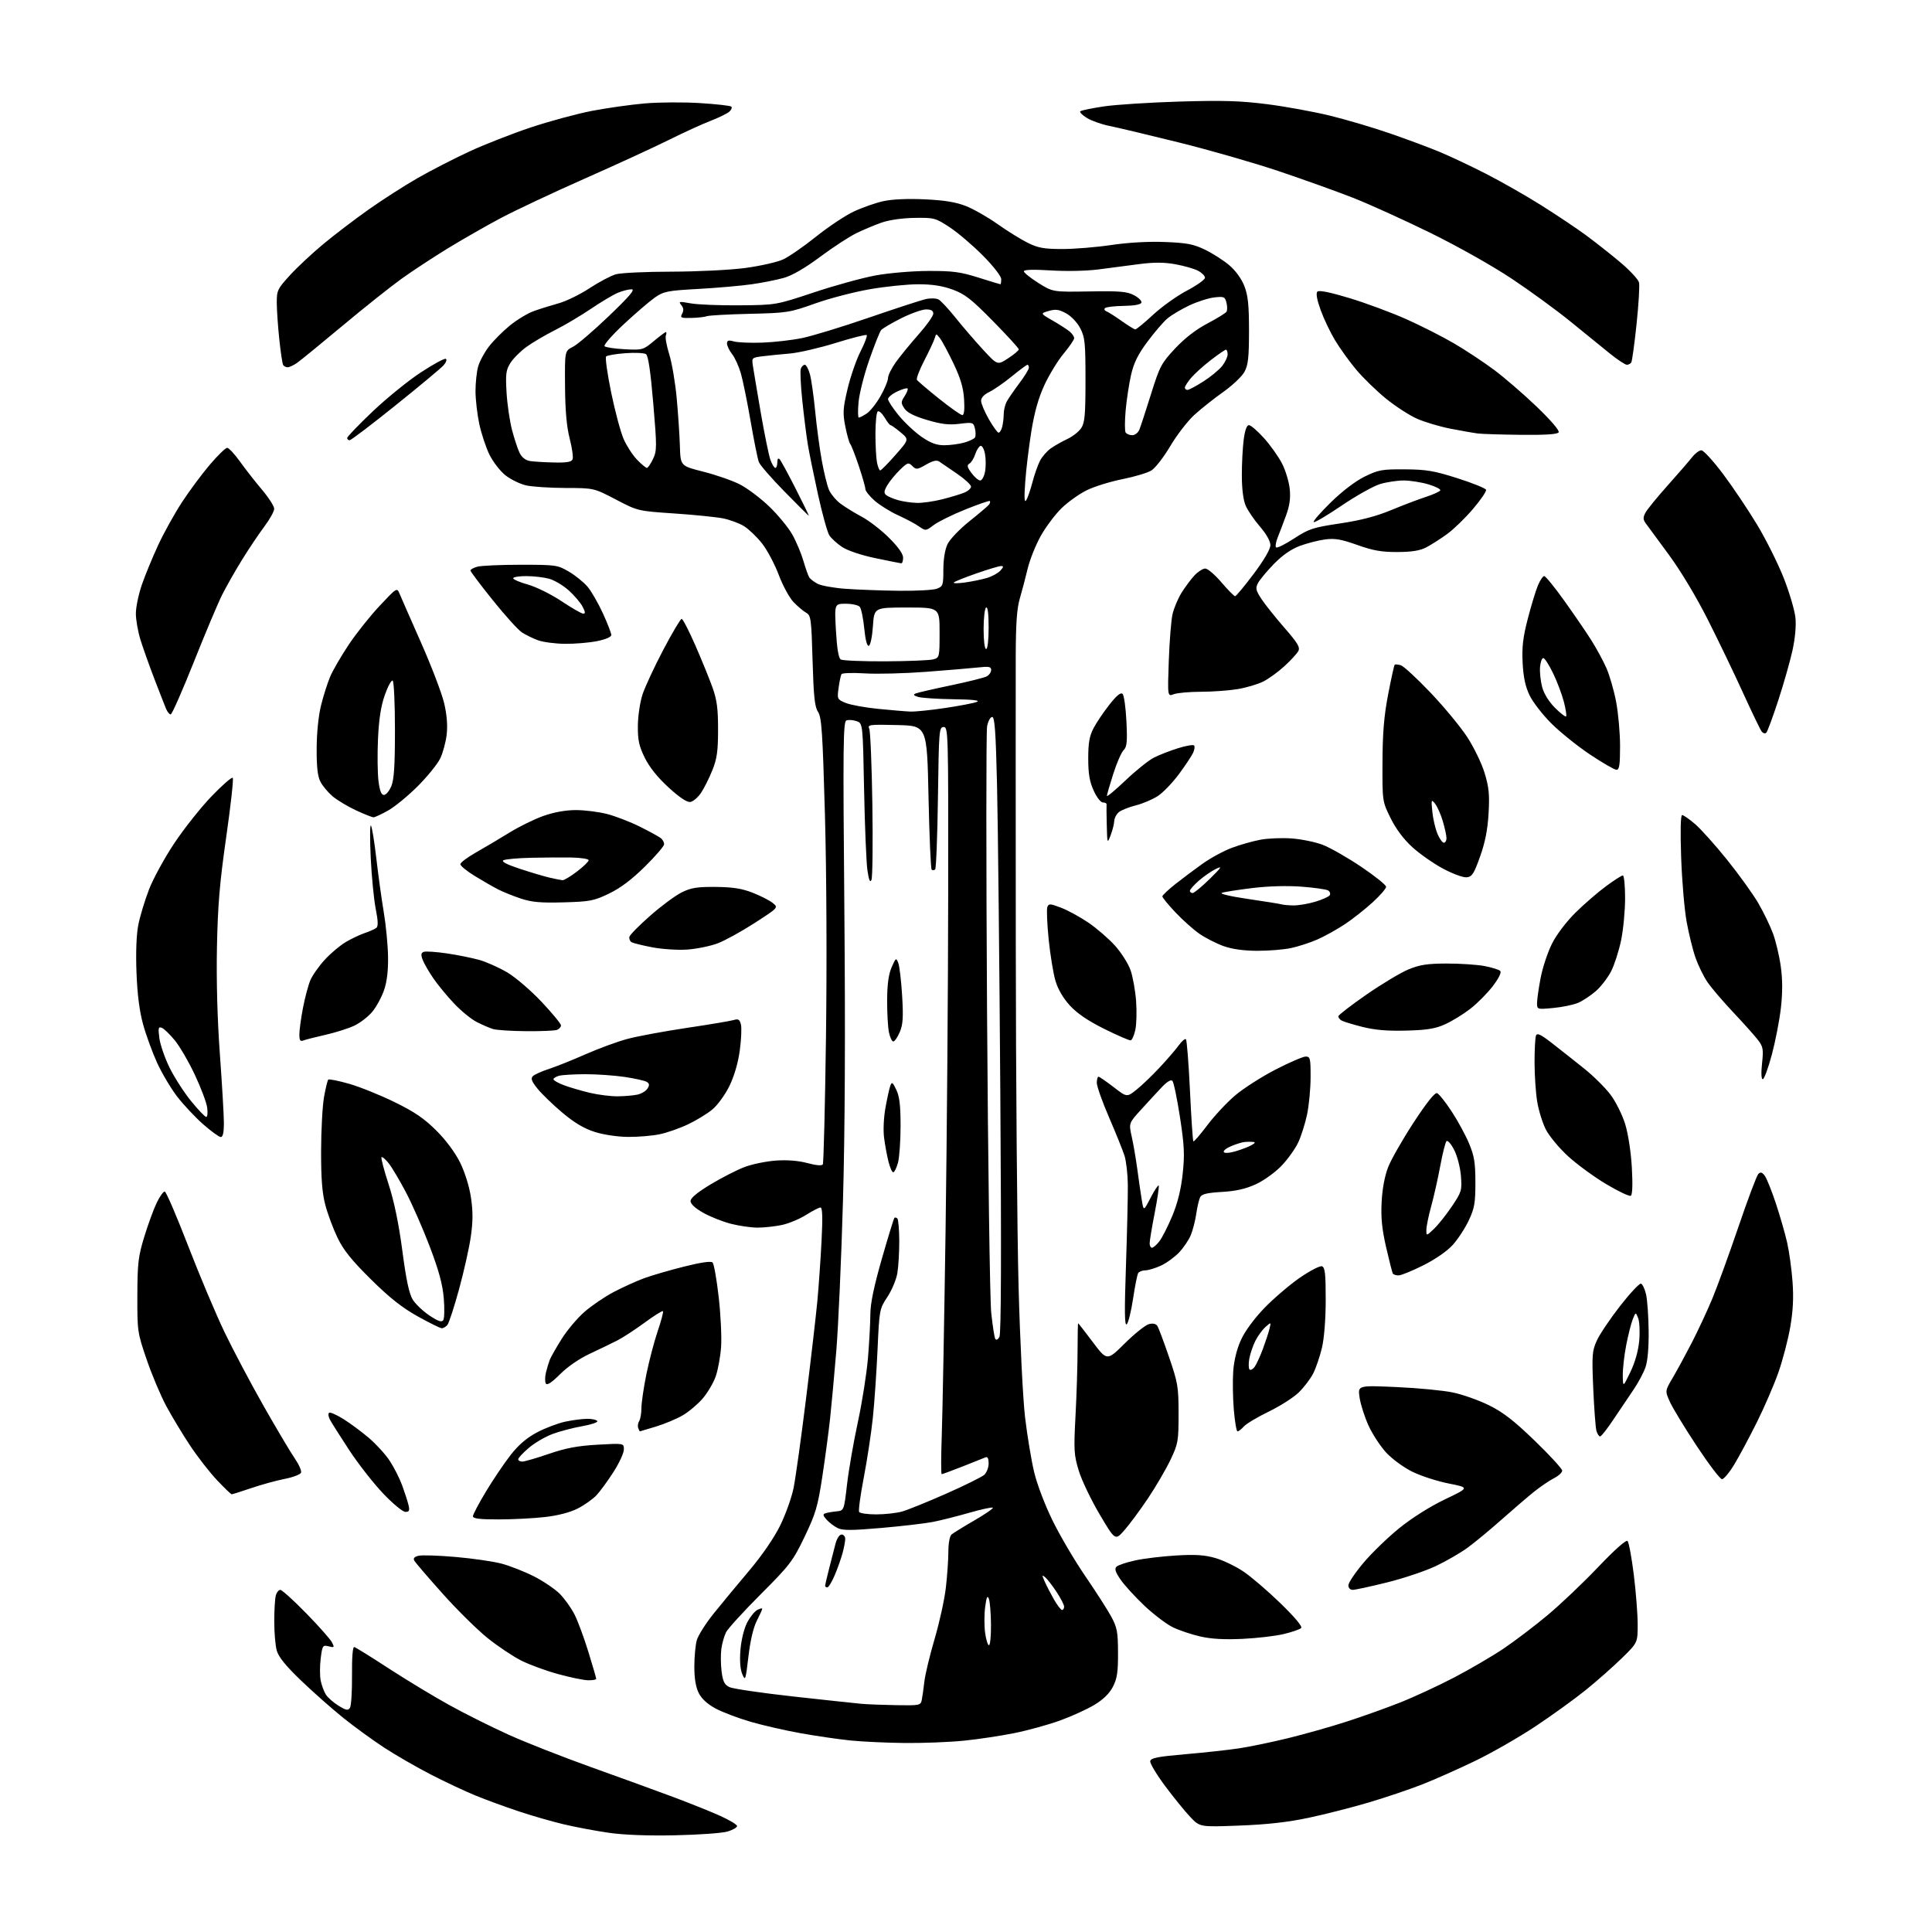 <?xml version="1.0" encoding="UTF-8" standalone="no"?>
<svg 
  version="1.1" 
  xmlns="http://www.w3.org/2000/svg" 
  xmlns:xlink="http://www.w3.org/1999/xlink" 
  xmlns:svg="http://www.w3.org/2000/svg"
  xmlns:rdf="http://www.w3.org/1999/02/22-rdf-syntax-ns#"
  xmlns:cc="http://creativecommons.org/ns#"
  xmlns:dc="http://purl.org/dc/elements/1.1/"
  viewBox="0 0 768 768"
  width="768"
  height="768"
>
<style>svg {background-color: white; }</style>"
<path stroke="none" fill="black" fill-rule="evenodd" d="M268.50,729.55C257.58,729.79 248.10,729.43 242.00,728.56C236.78,727.81 228.68,726.28 224.00,725.17C219.32,724.06 211.22,721.72 206.00,719.97C200.78,718.23 193.12,715.43 189.00,713.74C184.88,712.06 176.86,708.29 171.20,705.37C165.53,702.45 157.20,697.64 152.70,694.70C148.19,691.75 140.90,686.45 136.50,682.92C132.10,679.39 124.57,672.73 119.76,668.12C113.57,662.18 110.73,658.68 110.02,656.12C109.46,654.13 109.01,648.90 109.02,644.50C109.02,640.10 109.30,635.49 109.63,634.25C109.96,633.01 110.77,632.00 111.43,632.00C112.09,632.00 116.70,636.16 121.67,641.25C126.64,646.34 131.25,651.53 131.91,652.78C133.03,654.91 132.94,655.02 130.64,654.44C128.29,653.86 128.13,654.10 127.48,659.31C127.10,662.32 127.11,666.30 127.50,668.15C127.88,669.99 128.80,672.46 129.55,673.64C130.29,674.81 132.54,676.79 134.55,678.03C137.57,679.90 138.36,680.05 139.11,678.89C139.62,678.13 139.98,672.33 139.93,666.00C139.86,658.95 140.20,654.58 140.81,654.71C141.35,654.83 147.57,658.69 154.64,663.30C161.71,667.90 172.55,674.45 178.72,677.85C184.89,681.26 195.43,686.53 202.14,689.56C208.86,692.60 223.61,698.40 234.92,702.45C246.24,706.50 260.97,711.85 267.66,714.35C274.34,716.85 282.78,720.24 286.41,721.89C290.03,723.53 293.00,725.33 293.00,725.89C293.00,726.45 291.31,727.42 289.25,728.05C287.19,728.68 277.85,729.36 268.50,729.55zM492.74,725.69C476.98,726.30 476.98,726.30 473.16,722.29C471.06,720.08 466.55,714.52 463.13,709.94C459.72,705.35 457.06,700.91 457.23,700.06C457.47,698.82 460.28,698.27 471.18,697.33C478.69,696.69 488.32,695.63 492.57,694.99C496.82,694.35 505.58,692.53 512.03,690.95C518.49,689.37 528.89,686.44 535.14,684.42C541.39,682.41 551.00,678.98 556.50,676.80C562.00,674.63 571.67,670.15 578.00,666.85C584.33,663.55 593.17,658.38 597.65,655.37C602.14,652.35 610.01,646.37 615.15,642.08C620.29,637.79 629.35,629.19 635.27,622.96C641.95,615.95 646.40,612.00 646.98,612.58C647.49,613.09 648.61,619.12 649.46,625.98C650.31,632.83 651.00,641.71 651.00,645.71C651.00,652.99 651.00,652.99 644.75,659.11C641.31,662.47 634.90,668.14 630.50,671.70C626.10,675.26 617.14,681.74 610.59,686.10C604.04,690.46 593.24,696.67 586.59,699.89C579.94,703.11 570.38,707.36 565.35,709.34C560.31,711.31 550.75,714.54 544.10,716.51C537.45,718.48 526.71,721.22 520.25,722.59C512.02,724.34 503.78,725.27 492.74,725.69zM359.64,692.87C352.41,692.79 342.68,692.34 338.00,691.86C333.32,691.38 324.54,690.10 318.47,689.02C312.40,687.94 303.40,685.89 298.48,684.46C293.55,683.04 287.26,680.66 284.51,679.18C281.20,677.41 278.91,675.31 277.75,673.00C276.59,670.66 276.00,667.17 276.01,662.50C276.01,658.65 276.45,653.92 276.99,652.00C277.53,650.08 280.57,645.28 283.74,641.35C286.91,637.42 293.24,629.77 297.82,624.35C302.88,618.36 307.69,611.36 310.09,606.50C312.26,602.10 314.68,595.35 315.46,591.50C316.24,587.65 318.47,571.67 320.41,556.00C322.36,540.33 324.39,522.77 324.93,517.00C325.46,511.23 326.21,500.54 326.58,493.25C327.06,483.91 326.93,480.00 326.16,480.00C325.56,480.00 322.98,481.32 320.44,482.94C317.89,484.55 313.58,486.35 310.85,486.94C308.13,487.52 303.77,488.00 301.16,488.00C298.55,488.00 293.74,487.30 290.46,486.45C287.18,485.60 282.25,483.63 279.50,482.08C276.36,480.31 274.50,478.58 274.50,477.44C274.50,476.23 277.19,474.00 282.50,470.80C286.90,468.15 292.98,465.05 296.00,463.90C299.02,462.76 304.65,461.61 308.50,461.34C313.00,461.03 317.46,461.39 320.99,462.35C324.39,463.27 326.71,463.47 327.08,462.87C327.41,462.34 327.97,439.54 328.34,412.20C328.73,382.99 328.56,346.63 327.93,324.00C327.00,291.02 326.61,285.14 325.19,283.00C323.86,280.99 323.43,276.98 323.01,262.61C322.54,246.07 322.35,244.63 320.51,243.61C319.41,243.00 317.16,241.11 315.51,239.41C313.84,237.70 311.19,232.85 309.56,228.51C307.94,224.22 304.94,218.58 302.89,215.98C300.84,213.39 297.63,210.32 295.76,209.16C293.88,208.00 290.14,206.61 287.43,206.07C284.72,205.53 275.98,204.64 268.02,204.11C253.54,203.13 253.54,203.13 244.81,198.56C236.08,194.00 236.08,194.00 224.79,193.98C218.58,193.96 211.52,193.49 209.09,192.94C206.67,192.38 202.98,190.57 200.90,188.92C198.81,187.27 195.96,183.56 194.55,180.69C193.14,177.82 191.33,172.32 190.51,168.48C189.70,164.64 189.03,158.80 189.02,155.50C189.02,152.20 189.48,147.82 190.05,145.78C190.61,143.73 192.53,140.15 194.30,137.82C196.08,135.50 199.83,131.72 202.64,129.43C205.46,127.13 209.73,124.55 212.13,123.68C214.53,122.82 218.97,121.43 222.00,120.59C225.03,119.76 230.60,117.04 234.38,114.55C238.17,112.06 242.89,109.57 244.88,109.02C246.87,108.46 256.82,108.00 267.00,107.99C277.21,107.97 290.32,107.32 296.24,106.53C302.15,105.74 308.90,104.22 311.24,103.15C313.58,102.08 319.48,98.01 324.34,94.11C329.20,90.21 335.95,85.71 339.34,84.11C342.73,82.51 348.04,80.65 351.13,79.97C354.66,79.19 360.83,78.92 367.63,79.24C375.49,79.60 380.02,80.35 384.00,81.92C387.02,83.11 392.65,86.32 396.50,89.05C400.35,91.78 405.75,95.13 408.50,96.50C412.67,98.57 414.95,98.98 422.22,98.99C427.02,99.00 435.79,98.28 441.72,97.40C448.46,96.40 456.44,95.95 463.00,96.20C471.82,96.54 474.39,97.03 479.04,99.27C482.08,100.74 486.43,103.54 488.71,105.48C491.23,107.64 493.56,110.87 494.67,113.76C496.11,117.48 496.50,121.29 496.50,131.50C496.49,142.14 496.16,145.10 494.69,147.82C493.69,149.64 489.90,153.24 486.25,155.82C482.61,158.39 477.45,162.49 474.78,164.92C472.12,167.34 467.82,172.92 465.22,177.31C462.62,181.71 459.24,186.07 457.69,187.02C456.15,187.97 450.97,189.52 446.19,190.47C441.41,191.42 435.05,193.39 432.06,194.85C429.07,196.31 424.54,199.53 422.00,202.00C419.46,204.48 415.73,209.44 413.72,213.04C411.71,216.63 409.37,222.48 408.52,226.03C407.67,229.59 406.27,234.92 405.40,237.88C404.23,241.86 403.80,247.86 403.77,260.88C403.74,270.57 403.75,322.15 403.79,375.50C403.83,428.85 404.33,490.05 404.90,511.50C405.48,533.20 406.63,556.26 407.49,563.48C408.34,570.63 409.94,580.30 411.04,584.98C412.21,589.95 415.30,598.09 418.44,604.50C421.41,610.55 427.24,620.45 431.39,626.50C435.53,632.55 440.16,639.75 441.66,642.50C444.08,646.93 444.40,648.58 444.43,657.00C444.46,664.69 444.07,667.26 442.41,670.50C441.03,673.17 438.59,675.56 435.05,677.70C432.14,679.46 425.99,682.26 421.38,683.93C416.77,685.60 408.61,687.85 403.25,688.93C397.89,690.02 388.84,691.38 383.14,691.95C377.45,692.53 366.87,692.94 359.64,692.87zM356.23,677.83C365.58,677.99 365.98,677.91 366.42,675.75C366.67,674.51 367.13,671.23 367.45,668.46C367.76,665.69 369.59,658.06 371.52,651.51C373.45,644.95 375.47,635.75 376.00,631.05C376.54,626.35 376.99,619.93 376.99,616.79C377.00,613.48 377.52,610.62 378.25,609.99C378.94,609.40 383.03,606.87 387.34,604.38C391.65,601.88 394.95,599.61 394.66,599.33C394.38,599.04 390.17,599.95 385.32,601.34C380.47,602.74 373.98,604.37 370.89,604.98C367.81,605.59 358.59,606.66 350.39,607.38C338.56,608.41 334.99,608.42 333.00,607.44C331.62,606.76 329.65,605.27 328.61,604.12C327.11,602.47 327.01,601.94 328.11,601.56C328.88,601.30 330.85,600.95 332.50,600.79C335.50,600.50 335.50,600.50 336.72,590.00C337.39,584.23 339.33,573.09 341.02,565.26C342.72,557.43 344.52,545.95 345.04,539.76C345.55,533.57 345.97,525.74 345.98,522.37C346.00,518.12 347.40,511.37 350.54,500.41C353.04,491.70 355.29,484.38 355.54,484.12C355.79,483.87 356.32,483.99 356.72,484.38C357.11,484.78 357.45,488.79 357.47,493.30C357.48,497.81 357.14,503.59 356.70,506.15C356.27,508.70 354.48,512.95 352.73,515.59C349.61,520.31 349.55,520.60 348.84,536.44C348.44,545.27 347.61,557.45 346.98,563.50C346.35,569.55 344.73,580.25 343.38,587.28C342.02,594.31 341.19,600.49 341.52,601.03C341.85,601.56 344.90,602.00 348.31,601.99C351.71,601.99 356.30,601.49 358.50,600.88C360.70,600.28 368.57,597.09 376.00,593.81C383.43,590.53 390.29,587.13 391.25,586.27C392.21,585.40 393.00,583.36 393.00,581.74C393.00,579.76 392.59,578.96 391.75,579.32C391.06,579.62 386.98,581.24 382.69,582.93C378.39,584.62 374.64,586.00 374.34,586.00C374.05,586.00 374.06,579.14 374.36,570.75C374.66,562.36 375.34,525.58 375.88,489.00C376.41,452.43 376.88,392.46 376.92,355.75C377.00,290.97 376.94,289.00 375.11,289.00C373.32,289.00 373.21,290.36 372.85,316.93C372.64,332.29 372.14,345.19 371.74,345.60C371.33,346.00 370.71,346.04 370.35,345.68C369.99,345.33 369.43,332.31 369.10,316.77C368.50,288.50 368.50,288.50 356.63,288.22C345.56,287.95 344.81,288.05 345.55,289.72C345.99,290.70 346.54,304.22 346.78,319.76C347.01,335.31 346.85,348.81 346.42,349.76C345.87,350.99 345.40,349.90 344.82,346.00C344.37,342.98 343.78,328.57 343.49,314.00C342.98,287.50 342.98,287.50 340.46,286.66C339.07,286.19 337.27,286.07 336.46,286.38C335.17,286.87 335.07,296.28 335.64,361.22C336.07,410.58 335.89,449.59 335.09,477.50C334.43,500.60 333.24,527.38 332.44,537.00C331.64,546.62 330.53,558.77 329.96,564.00C329.39,569.23 328.01,579.58 326.88,587.00C325.06,598.95 324.25,601.69 319.84,610.88C315.19,620.57 314.02,622.10 302.40,633.74C295.55,640.60 289.34,647.40 288.61,648.86C287.88,650.31 287.04,653.30 286.74,655.50C286.45,657.70 286.50,661.75 286.85,664.49C287.37,668.49 288.00,669.71 290.00,670.67C291.38,671.32 302.85,673.00 315.50,674.40C328.15,675.80 340.30,677.10 342.50,677.30C344.70,677.50 350.88,677.74 356.23,677.83zM233.75,667.93C231.96,667.89 226.58,666.78 221.80,665.46C217.01,664.15 210.43,661.73 207.18,660.09C203.92,658.45 197.94,654.45 193.88,651.20C189.82,647.96 181.78,640.02 176.00,633.56C170.22,627.10 165.15,621.19 164.72,620.44C164.17,619.47 164.66,618.87 166.36,618.45C167.70,618.11 174.35,618.32 181.14,618.92C187.94,619.51 196.17,620.71 199.43,621.58C202.69,622.45 208.41,624.69 212.14,626.57C215.87,628.45 220.51,631.58 222.46,633.52C224.41,635.47 227.07,639.19 228.38,641.78C229.70,644.38 232.17,651.05 233.88,656.61C235.60,662.17 237.00,667.01 237.00,667.36C237.00,667.71 235.54,667.97 233.75,667.93zM297.51,658.50C296.40,667.94 296.26,668.33 295.07,665.50C294.25,663.57 293.99,660.12 294.34,655.84C294.64,652.05 295.76,647.43 296.94,645.12C298.08,642.89 299.91,640.59 301.00,640.00C302.10,639.41 303.00,639.19 303.00,639.50C303.00,639.82 302.03,641.97 300.84,644.29C299.48,646.94 298.25,652.20 297.51,658.50zM393.13,654.00C393.61,654.00 393.97,650.29 393.93,645.75C393.89,641.21 393.51,636.61 393.09,635.53C392.51,634.04 392.14,634.85 391.62,638.78C391.24,641.65 391.23,646.25 391.59,649.00C391.96,651.75 392.65,654.00 393.13,654.00zM494.00,651.47C486.76,651.82 481.53,651.53 477.16,650.53C473.67,649.74 468.76,648.09 466.25,646.88C463.74,645.66 458.68,641.83 454.99,638.36C451.31,634.88 447.04,630.22 445.49,627.98C443.41,624.98 442.97,623.63 443.80,622.80C444.42,622.18 447.75,621.06 451.21,620.30C454.67,619.54 462.02,618.65 467.54,618.33C475.25,617.87 478.87,618.11 483.18,619.36C486.27,620.26 491.29,622.68 494.35,624.75C497.41,626.81 504.02,632.49 509.04,637.36C514.76,642.92 517.82,646.58 517.23,647.17C516.71,647.69 513.63,648.76 510.39,649.54C507.15,650.33 499.77,651.20 494.00,651.47zM422.18,640.00C422.63,640.00 423.00,639.40 423.00,638.67C423.00,637.94 421.64,635.28 419.97,632.77C418.30,630.25 416.28,627.65 415.47,626.97C414.18,625.90 414.15,626.11 415.25,628.62C415.94,630.21 417.60,633.41 418.93,635.75C420.27,638.09 421.74,640.00 422.18,640.00zM537.75,631.99C536.72,632.00 536.00,631.25 536.00,630.19C536.00,629.19 538.69,625.18 541.97,621.28C545.25,617.38 551.66,611.17 556.22,607.48C561.23,603.42 568.38,598.90 574.33,596.05C584.16,591.35 584.16,591.35 575.89,589.72C571.34,588.82 564.84,586.72 561.44,585.04C557.99,583.35 553.38,579.97 551.02,577.41C548.70,574.89 545.53,570.04 543.99,566.64C542.45,563.25 540.86,558.27 540.46,555.58C539.73,550.69 539.73,550.69 555.11,551.38C563.58,551.75 573.65,552.72 577.50,553.52C581.35,554.32 587.81,556.60 591.86,558.60C597.49,561.37 601.78,564.69 610.11,572.74C616.10,578.53 621.00,583.87 621.00,584.61C621.00,585.34 619.54,586.69 617.75,587.60C615.96,588.51 612.48,590.87 610.00,592.84C607.52,594.82 601.67,599.83 597.00,603.97C592.33,608.12 586.20,613.19 583.39,615.24C580.58,617.29 574.90,620.57 570.78,622.53C566.66,624.48 557.94,627.41 551.40,629.03C544.85,630.66 538.71,631.99 537.75,631.99zM328.88,631.00C328.39,631.00 328.00,630.73 328.00,630.39C328.00,630.06 328.70,627.02 329.56,623.64C330.42,620.26 331.56,615.81 332.10,613.75C332.67,611.57 333.69,610.00 334.54,610.00C335.34,610.00 336.00,610.79 335.99,611.75C335.99,612.71 335.50,615.30 334.90,617.50C334.29,619.70 332.89,623.64 331.78,626.25C330.66,628.86 329.36,631.00 328.88,631.00zM446.90,608.36C443.30,612.42 443.30,612.42 437.11,601.96C433.71,596.21 429.98,588.41 428.83,584.64C426.91,578.35 426.80,576.49 427.54,562.64C427.98,554.31 428.34,542.66 428.35,536.75C428.37,530.84 428.46,526.00 428.57,526.00C428.67,526.00 431.30,529.38 434.41,533.51C440.06,541.01 440.06,541.01 447.14,534.00C451.04,530.14 455.35,526.70 456.72,526.36C458.33,525.95 459.53,526.22 460.09,527.11C460.57,527.88 462.66,533.45 464.73,539.50C468.23,549.72 468.50,551.32 468.50,562.00C468.50,572.88 468.33,573.87 465.28,580.31C463.50,584.05 459.45,590.98 456.28,595.71C453.10,600.43 448.88,606.13 446.90,608.36zM198.25,603.99C190.68,604.00 188.00,603.67 188.00,602.74C188.00,602.05 190.36,597.57 193.25,592.79C196.14,588.00 200.55,581.48 203.06,578.28C206.22,574.27 209.46,571.51 213.56,569.35C216.83,567.63 221.88,565.72 224.80,565.11C227.71,564.50 231.62,564.00 233.49,564.00C235.36,564.00 237.13,564.40 237.44,564.90C237.74,565.39 235.03,566.31 231.42,566.94C227.81,567.57 222.48,568.97 219.59,570.05C216.71,571.13 212.46,573.62 210.17,575.59C207.88,577.55 206.00,579.57 206.00,580.08C206.00,580.59 206.73,581.00 207.63,581.00C208.53,581.00 213.27,579.62 218.17,577.94C224.93,575.62 229.60,574.74 237.54,574.29C248.00,573.70 248.00,573.70 248.00,576.19C248.00,577.57 246.15,581.57 243.90,585.09C241.64,588.62 238.60,592.78 237.15,594.34C235.69,595.91 232.33,598.29 229.68,599.64C226.64,601.20 221.85,602.45 216.68,603.04C212.18,603.56 203.89,603.99 198.25,603.99zM161.15,601.00C160.10,601.00 156.15,597.73 152.27,593.65C148.43,589.61 142.37,581.85 138.79,576.40C135.22,570.96 131.77,565.51 131.14,564.31C130.51,563.11 130.38,561.88 130.85,561.59C131.32,561.30 133.91,562.45 136.60,564.15C139.30,565.84 143.82,569.20 146.65,571.61C149.48,574.02 153.19,578.08 154.88,580.64C156.58,583.20 158.81,587.59 159.84,590.39C160.87,593.20 162.02,596.74 162.38,598.25C162.92,600.51 162.70,601.00 161.15,601.00zM92.11,594.00C91.82,594.00 89.20,591.49 86.30,588.42C83.39,585.35 78.58,579.16 75.59,574.67C72.61,570.18 68.34,563.11 66.11,558.96C63.88,554.82 60.37,546.49 58.31,540.46C54.64,529.74 54.56,529.19 54.60,515.00C54.64,502.17 54.95,499.48 57.34,491.67C58.83,486.81 61.04,480.73 62.27,478.17C63.50,475.60 64.95,473.57 65.50,473.65C66.05,473.74 70.21,483.41 74.75,495.15C79.28,506.89 85.80,522.35 89.23,529.50C92.66,536.65 99.68,549.90 104.81,558.94C109.95,567.97 115.51,577.34 117.17,579.74C118.82,582.14 119.95,584.69 119.67,585.41C119.40,586.12 116.47,587.24 113.15,587.89C109.84,588.54 103.87,590.18 99.89,591.54C95.91,592.89 92.41,594.00 92.11,594.00zM684.52,588.00C683.79,588.00 679.25,582.04 674.44,574.75C669.62,567.46 664.83,559.57 663.78,557.20C661.86,552.90 661.86,552.90 664.93,547.70C666.61,544.84 670.01,538.59 672.48,533.81C674.94,529.03 678.62,521.15 680.64,516.31C682.66,511.46 687.35,498.56 691.07,487.64C694.78,476.72 698.34,467.27 698.98,466.64C699.85,465.78 700.48,465.97 701.53,467.39C702.30,468.44 704.29,473.39 705.94,478.39C707.60,483.40 709.62,490.43 710.43,494.00C711.24,497.57 712.20,504.55 712.56,509.50C713.03,515.86 712.76,521.17 711.64,527.59C710.77,532.60 708.65,540.70 706.93,545.59C705.22,550.49 701.34,559.45 698.32,565.50C695.30,571.55 691.26,579.09 689.34,582.25C687.42,585.41 685.25,588.00 684.52,588.00zM636.07,571.00C635.61,571.00 634.95,569.99 634.60,568.75C634.26,567.51 633.69,559.96 633.34,551.97C632.77,538.77 632.89,537.04 634.72,532.97C635.82,530.51 639.98,524.32 643.97,519.20C647.95,514.09 651.71,510.07 652.32,510.27C652.94,510.48 653.85,512.41 654.34,514.57C654.84,516.73 655.30,523.23 655.36,529.00C655.44,535.63 654.98,540.98 654.11,543.50C653.35,545.70 651.18,549.75 649.30,552.50C647.41,555.25 643.85,560.54 641.38,564.25C638.92,567.96 636.53,571.00 636.07,571.00zM254.36,568.99C254.28,569.00 253.98,568.40 253.70,567.66C253.42,566.92 253.59,565.68 254.08,564.91C254.57,564.13 254.98,561.77 254.98,559.66C254.99,557.54 255.89,551.47 256.97,546.16C258.06,540.85 260.08,533.16 261.47,529.08C262.86,525.00 263.79,521.46 263.54,521.21C263.29,520.95 260.03,522.99 256.29,525.74C252.56,528.48 247.70,531.66 245.50,532.79C243.30,533.93 238.36,536.31 234.53,538.10C230.33,540.05 225.62,543.29 222.65,546.26C219.34,549.57 217.49,550.79 216.99,549.99C216.59,549.33 216.60,547.38 217.01,545.65C217.43,543.92 218.13,541.60 218.56,540.50C219.00,539.40 221.11,535.69 223.27,532.25C225.42,528.81 229.49,523.97 232.32,521.50C235.15,519.03 240.39,515.47 243.98,513.58C247.57,511.70 252.97,509.24 256.00,508.13C259.02,507.02 266.18,504.93 271.90,503.50C278.67,501.80 282.63,501.23 283.27,501.87C283.81,502.41 284.90,508.62 285.70,515.67C286.50,522.73 286.92,531.65 286.64,535.50C286.36,539.35 285.40,544.59 284.51,547.13C283.62,549.68 281.30,553.62 279.36,555.89C277.42,558.16 273.85,561.18 271.43,562.60C269.01,564.01 264.21,566.03 260.76,567.08C257.32,568.13 254.44,568.99 254.36,568.99zM491.93,569.00C491.52,569.00 490.86,565.13 490.46,560.40C490.07,555.66 489.96,548.76 490.23,545.05C490.54,540.76 491.66,536.23 493.33,532.58C494.92,529.11 498.59,524.13 502.61,519.96C506.27,516.17 512.60,510.76 516.67,507.94C520.84,505.07 524.73,503.06 525.54,503.38C526.71,503.83 527.00,506.44 526.99,516.72C526.98,524.46 526.39,531.98 525.49,535.78C524.67,539.24 523.11,543.82 522.01,545.98C520.91,548.13 518.33,551.53 516.26,553.53C514.20,555.54 508.85,558.95 504.39,561.11C499.93,563.27 495.47,565.93 494.48,567.02C493.50,568.11 492.35,569.00 491.93,569.00zM648.11,545.39C649.98,541.49 651.26,536.96 651.62,532.89C651.93,529.37 651.74,525.38 651.20,524.00C650.21,521.50 650.21,521.50 649.02,524.50C648.37,526.15 647.20,530.80 646.42,534.84C645.64,538.87 645.04,544.27 645.08,546.84C645.16,551.50 645.16,551.50 648.11,545.39zM498.72,543.37C499.42,542.41 500.89,539.25 501.97,536.35C503.05,533.45 504.25,529.83 504.62,528.29C505.30,525.50 505.30,525.50 503.04,527.50C501.80,528.60 500.00,531.08 499.03,533.00C498.06,534.92 496.98,538.11 496.62,540.07C496.27,542.04 496.31,543.97 496.71,544.38C497.11,544.78 498.02,544.33 498.72,543.37zM397.29,531.45C397.97,530.24 398.09,498.14 397.64,434.57C397.28,382.28 396.70,327.24 396.34,312.25C395.84,290.83 395.42,285.00 394.40,285.00C393.68,285.00 392.77,286.69 392.38,288.75C392.00,290.81 391.99,342.00 392.37,402.50C392.75,463.00 393.49,516.71 394.03,521.85C394.57,526.99 395.29,531.66 395.64,532.23C396.02,532.84 396.69,532.52 397.29,531.45zM175.63,528.00C175.01,528.00 170.68,525.86 166.00,523.25C159.77,519.77 154.80,515.83 147.39,508.50C139.73,500.92 136.53,496.92 134.16,492.00C132.44,488.43 130.26,482.57 129.32,479.00C128.06,474.21 127.62,468.54 127.64,457.50C127.66,449.25 128.18,439.63 128.80,436.12C129.42,432.61 130.18,429.48 130.49,429.17C130.80,428.87 134.53,429.61 138.78,430.82C143.02,432.04 151.16,435.32 156.87,438.11C164.84,442.02 168.67,444.64 173.47,449.44C177.32,453.28 180.95,458.18 182.92,462.18C184.83,466.07 186.56,471.65 187.22,476.09C188.04,481.60 188.02,485.58 187.15,491.61C186.51,496.07 184.40,505.49 182.47,512.53C180.54,519.58 178.46,525.94 177.86,526.67C177.25,527.40 176.25,528.00 175.63,528.00zM447.90,526.42C447.03,527.24 446.95,521.49 447.59,503.00C448.05,489.52 448.38,475.07 448.33,470.88C448.28,466.69 447.68,461.51 447.00,459.38C446.31,457.25 443.56,450.42 440.88,444.21C438.19,438.00 436.00,431.81 436.00,430.46C436.00,429.11 436.30,428.00 436.66,428.00C437.02,428.00 439.71,429.85 442.63,432.10C447.95,436.21 447.95,436.21 451.73,433.21C453.80,431.57 457.98,427.57 461.00,424.33C464.02,421.10 467.46,417.11 468.63,415.47C469.81,413.84 471.06,412.78 471.43,413.13C471.79,413.47 472.51,422.65 473.03,433.53C473.54,444.40 474.15,453.49 474.38,453.71C474.61,453.94 477.10,451.06 479.91,447.31C482.73,443.57 487.72,438.22 491.00,435.44C494.28,432.66 501.48,428.04 507.01,425.19C512.54,422.34 517.95,420.00 519.03,420.00C520.83,420.00 521.00,420.71 520.98,428.25C520.97,432.79 520.34,439.46 519.57,443.07C518.81,446.68 517.22,451.69 516.04,454.19C514.86,456.70 511.87,460.87 509.38,463.46C506.88,466.07 502.35,469.32 499.21,470.76C495.18,472.61 491.28,473.49 485.74,473.81C479.88,474.15 477.72,474.66 477.09,475.88C476.63,476.77 475.93,479.75 475.53,482.50C475.14,485.25 474.15,489.07 473.35,491.00C472.55,492.93 470.46,496.02 468.70,497.87C466.94,499.73 463.70,502.08 461.50,503.10C459.30,504.12 456.51,504.97 455.31,504.98C454.10,504.99 452.81,505.49 452.44,506.10C452.07,506.70 451.15,511.28 450.41,516.27C449.66,521.26 448.53,525.83 447.90,526.42zM176.21,524.76C176.66,524.07 176.75,520.12 176.40,516.00C175.94,510.53 174.43,504.98 170.82,495.51C168.11,488.36 163.83,478.63 161.33,473.89C158.83,469.14 155.75,463.96 154.48,462.38C153.22,460.80 151.95,459.73 151.66,460.01C151.38,460.29 152.64,465.14 154.48,470.78C156.70,477.63 158.51,486.40 159.94,497.20C161.47,508.81 162.63,514.29 164.07,516.62C165.18,518.40 168.17,521.25 170.72,522.94C174.23,525.27 175.57,525.71 176.21,524.76zM555.94,507.00C554.94,507.00 553.92,506.66 553.67,506.25C553.43,505.84 552.23,501.15 551.01,495.83C549.34,488.57 548.90,484.07 549.22,477.83C549.49,472.52 550.44,467.47 551.83,463.91C553.04,460.83 557.60,452.85 561.97,446.17C567.18,438.21 570.38,434.21 571.27,434.55C572.01,434.83 574.60,438.08 577.01,441.75C579.43,445.43 582.55,451.15 583.94,454.47C586.05,459.49 586.48,462.10 586.49,470.00C586.50,478.19 586.14,480.28 583.86,485.12C582.42,488.21 579.55,492.60 577.50,494.86C575.27,497.34 570.59,500.58 565.77,502.99C561.37,505.20 556.95,507.00 555.94,507.00zM457.93,496.00C458.44,496.00 459.75,494.86 460.85,493.47C461.94,492.07 464.26,487.53 465.99,483.37C468.14,478.21 469.45,472.89 470.13,466.65C470.96,458.93 470.79,455.39 469.05,444.04C467.91,436.64 466.56,430.16 466.04,429.64C465.45,429.05 463.86,430.02 461.80,432.21C459.98,434.13 456.29,438.13 453.59,441.10C448.69,446.48 448.69,446.48 449.91,451.99C450.59,455.02 451.58,460.88 452.13,465.00C452.68,469.12 453.46,474.52 453.87,477.00C454.61,481.50 454.61,481.50 457.37,476.15C458.89,473.21 460.34,471.01 460.59,471.26C460.84,471.50 460.13,476.39 459.02,482.10C457.91,487.82 457.00,493.29 457.00,494.25C457.00,495.21 457.42,496.00 457.93,496.00zM570.08,488.44C571.77,486.82 574.97,482.80 577.18,479.50C581.01,473.80 581.19,473.20 580.74,467.47C580.47,464.08 579.30,459.54 578.05,457.10C576.83,454.71 575.46,453.15 575.01,453.63C574.55,454.11 573.43,458.55 572.52,463.50C571.60,468.45 569.99,475.64 568.93,479.48C567.87,483.32 567.00,487.57 567.00,488.92C567.00,491.37 567.00,491.37 570.08,488.44zM648.28,475.33C647.73,475.67 643.33,473.60 638.51,470.72C633.69,467.85 626.86,462.85 623.32,459.61C619.79,456.38 615.81,451.59 614.49,448.98C613.16,446.36 611.62,441.36 611.05,437.86C610.48,434.36 610.01,427.37 610.01,422.33C610.00,417.29 610.26,412.49 610.58,411.66C611.03,410.49 612.48,411.19 617.15,414.83C620.45,417.40 626.15,421.90 629.81,424.84C633.47,427.77 638.15,432.42 640.22,435.17C642.28,437.91 644.89,443.15 646.02,446.80C647.22,450.69 648.32,457.85 648.68,464.07C649.06,470.79 648.92,474.93 648.28,475.33zM355.07,466.00C354.61,466.00 353.76,464.09 353.18,461.75C352.59,459.41 351.81,455.17 351.44,452.31C351.05,449.34 351.28,444.21 351.99,440.31C352.66,436.57 353.53,432.64 353.92,431.59C354.52,429.94 354.85,430.17 356.31,433.24C357.58,435.91 358.00,439.53 357.99,447.65C357.99,453.62 357.52,460.19 356.95,462.25C356.37,464.31 355.53,466.00 355.07,466.00zM491.34,457.60C493.70,456.89 496.50,455.80 497.56,455.18C499.03,454.34 499.13,454.03 498.00,453.92C497.18,453.84 495.69,453.85 494.70,453.96C493.71,454.06 491.33,454.80 489.41,455.60C487.49,456.40 486.17,457.47 486.48,457.97C486.81,458.51 488.84,458.35 491.34,457.60zM87.75,451.99C87.06,451.98 83.91,449.68 80.73,446.89C77.56,444.09 72.93,439.15 70.43,435.91C67.93,432.66 64.34,426.61 62.44,422.45C60.55,418.29 58.04,411.42 56.88,407.19C55.45,402.02 54.59,395.31 54.26,386.70C53.95,378.67 54.21,371.58 54.97,367.70C55.64,364.29 57.55,357.95 59.22,353.62C60.88,349.29 65.44,340.96 69.34,335.12C73.24,329.28 79.90,320.90 84.13,316.50C88.37,312.10 92.14,308.81 92.52,309.19C92.90,309.56 91.73,320.14 89.93,332.69C87.32,350.91 86.58,359.72 86.24,376.50C85.98,389.96 86.40,405.31 87.42,419.26C88.29,431.23 89.00,443.50 89.00,446.51C89.00,450.24 88.60,452.00 87.75,451.99zM249.70,451.94C245.51,451.91 239.96,451.08 236.42,449.96C232.14,448.60 228.33,446.33 223.51,442.27C219.75,439.10 215.32,434.81 213.65,432.74C211.34,429.86 210.90,428.70 211.80,427.80C212.44,427.16 215.34,425.85 218.24,424.91C221.13,423.96 227.69,421.34 232.81,419.07C237.94,416.81 245.36,414.08 249.31,413.01C253.27,411.94 263.93,409.96 273.00,408.61C282.07,407.26 290.49,405.84 291.70,405.47C293.49,404.92 294.03,405.26 294.53,407.25C294.87,408.61 294.66,413.27 294.07,417.61C293.39,422.58 291.86,427.80 289.95,431.71C288.28,435.13 285.24,439.31 283.20,441.01C281.17,442.71 276.80,445.38 273.50,446.94C270.20,448.51 265.12,450.29 262.20,450.89C259.29,451.50 253.66,451.97 249.70,451.94zM81.98,444.00C82.47,444.00 82.64,442.31 82.35,440.25C82.06,438.19 79.84,432.31 77.42,427.18C75.00,422.05 71.42,415.90 69.46,413.52C67.50,411.13 65.19,408.90 64.31,408.57C62.95,408.04 62.81,408.63 63.36,412.73C63.71,415.35 65.55,420.65 67.45,424.50C69.35,428.35 73.20,434.31 76.00,437.75C78.80,441.19 81.49,444.00 81.98,444.00zM245.50,435.80C248.25,435.78 251.80,435.48 253.39,435.13C254.98,434.78 256.78,433.70 257.39,432.72C258.24,431.36 258.17,430.74 257.10,430.07C256.33,429.59 252.38,428.70 248.31,428.10C244.25,427.49 237.22,427.01 232.71,427.01C228.19,427.02 223.49,427.30 222.25,427.63C221.01,427.96 220.00,428.59 220.00,429.03C220.00,429.47 221.91,430.55 224.25,431.42C226.59,432.29 231.20,433.64 234.50,434.42C237.80,435.20 242.75,435.82 245.50,435.80zM700.74,429.00C700.14,429.00 700.03,426.59 700.44,422.71C701.04,417.13 700.86,416.08 698.86,413.46C697.63,411.83 693.21,406.89 689.06,402.49C684.90,398.08 680.26,392.64 678.74,390.41C677.22,388.18 675.09,383.83 674.01,380.76C672.92,377.68 671.32,371.18 670.45,366.33C669.57,361.47 668.60,349.96 668.28,340.75C667.92,330.24 668.07,324.00 668.67,324.00C669.21,324.00 671.52,325.61 673.83,327.58C676.13,329.56 681.87,335.97 686.59,341.83C691.30,347.70 696.86,355.43 698.94,359.00C701.02,362.57 703.65,368.01 704.79,371.08C705.92,374.15 707.32,380.05 707.89,384.20C708.61,389.33 708.62,394.55 707.94,400.61C707.39,405.50 705.76,413.89 704.33,419.25C702.89,424.61 701.28,429.00 700.74,429.00zM120.62,413.59C119.35,414.08 119.00,413.57 119.00,411.19C119.00,409.53 119.64,404.83 120.42,400.74C121.20,396.65 122.52,391.69 123.35,389.71C124.17,387.74 126.77,384.04 129.12,381.49C131.46,378.94 135.24,375.77 137.51,374.44C139.78,373.11 143.18,371.50 145.07,370.87C146.96,370.23 148.99,369.33 149.59,368.86C150.38,368.25 150.31,366.12 149.35,361.26C148.62,357.54 147.73,348.43 147.37,341.00C147.01,333.57 147.05,327.80 147.44,328.16C147.84,328.53 148.80,334.38 149.59,341.16C150.37,347.95 151.71,357.61 152.56,362.64C153.41,367.67 154.17,375.55 154.25,380.14C154.35,385.74 153.84,390.16 152.69,393.53C151.75,396.30 149.65,400.18 148.02,402.16C146.39,404.13 143.13,406.65 140.78,407.75C138.43,408.85 133.29,410.47 129.37,411.36C125.46,412.24 121.52,413.25 120.62,413.59zM355.10,414.00C354.54,414.00 353.76,412.31 353.35,410.25C352.94,408.19 352.63,402.45 352.65,397.50C352.69,391.21 353.23,387.29 354.44,384.50C356.11,380.70 356.23,380.61 357.08,382.80C357.57,384.06 358.26,389.91 358.61,395.80C359.13,404.37 358.94,407.25 357.68,410.25C356.81,412.31 355.65,414.00 355.10,414.00zM449.47,413.55C448.94,413.66 444.23,411.62 439.00,409.02C432.52,405.80 428.17,402.85 425.32,399.74C422.65,396.84 420.57,393.28 419.57,389.92C418.71,387.02 417.49,379.59 416.86,373.41C416.24,367.22 416.00,361.45 416.33,360.57C416.88,359.14 417.42,359.17 421.77,360.82C424.43,361.83 429.33,364.51 432.65,366.76C435.98,369.02 440.75,373.15 443.26,375.94C445.76,378.73 448.55,383.15 449.45,385.76C450.34,388.37 451.32,393.88 451.62,398.00C451.92,402.12 451.78,407.27 451.30,409.43C450.83,411.59 450.00,413.44 449.47,413.55zM209.17,409.91C203.30,409.87 197.38,409.48 196.00,409.06C194.62,408.65 191.70,407.38 189.49,406.25C187.29,405.13 183.22,401.80 180.45,398.85C177.67,395.91 173.97,391.40 172.21,388.83C170.45,386.25 168.56,382.98 168.02,381.54C167.25,379.53 167.35,378.80 168.44,378.38C169.22,378.09 173.38,378.36 177.68,379.00C181.98,379.63 187.80,380.81 190.61,381.61C193.42,382.41 198.37,384.62 201.61,386.53C204.85,388.43 210.99,393.69 215.25,398.21C219.51,402.73 223.00,406.96 223.00,407.61C223.00,408.25 222.29,409.06 221.42,409.39C220.55,409.73 215.04,409.96 209.17,409.91zM559.00,409.68C551.46,409.88 546.52,409.46 541.47,408.18C537.61,407.20 533.90,406.06 533.22,405.64C532.55,405.22 532.00,404.49 532.00,404.00C532.00,403.52 537.03,399.64 543.17,395.38C549.32,391.12 556.86,386.60 559.92,385.34C564.39,383.50 567.41,383.04 575.11,383.02C580.40,383.01 587.14,383.46 590.08,384.01C593.02,384.57 595.85,385.45 596.36,385.96C596.94,386.54 595.81,388.85 593.40,392.01C591.25,394.83 587.23,398.89 584.45,401.03C581.67,403.18 577.17,405.94 574.45,407.17C570.53,408.94 567.31,409.46 559.00,409.68zM617.43,400.69C611.04,401.29 611.00,401.27 611.00,398.73C611.00,397.33 611.64,392.81 612.43,388.70C613.22,384.58 615.26,378.45 616.97,375.07C618.77,371.49 622.67,366.36 626.29,362.78C629.70,359.41 635.14,354.70 638.36,352.33C641.58,349.95 644.62,348.00 645.11,348.00C645.60,348.00 646.00,352.07 646.00,357.04C646.00,362.02 645.29,369.53 644.42,373.73C643.55,377.94 641.78,383.47 640.48,386.03C639.19,388.59 636.44,392.16 634.39,393.97C632.33,395.77 629.12,397.89 627.25,398.67C625.38,399.45 620.96,400.36 617.43,400.69zM273.22,377.47C269.53,377.73 263.27,377.33 259.33,376.58C255.39,375.83 251.65,374.90 251.03,374.52C250.40,374.13 250.03,373.18 250.19,372.41C250.36,371.63 254.10,367.84 258.50,363.98C262.90,360.11 268.52,355.95 271.00,354.73C274.70,352.90 277.11,352.51 284.50,352.57C291.31,352.63 294.89,353.19 299.21,354.88C302.35,356.11 305.94,357.94 307.18,358.95C309.45,360.78 309.45,360.78 299.97,366.91C294.76,370.28 288.13,373.93 285.22,375.02C282.32,376.10 276.92,377.20 273.22,377.47zM499.70,377.96C494.30,377.94 489.73,377.29 486.33,376.07C483.48,375.04 479.21,372.86 476.83,371.22C474.45,369.58 470.14,365.74 467.25,362.68C464.36,359.62 462.03,356.76 462.06,356.31C462.09,355.86 464.38,353.70 467.15,351.50C469.92,349.30 474.81,345.64 478.01,343.36C481.20,341.08 486.45,338.23 489.66,337.03C492.87,335.82 497.98,334.38 501.00,333.81C504.02,333.24 509.65,333.01 513.50,333.30C517.35,333.58 522.88,334.72 525.80,335.83C528.71,336.94 535.58,340.86 541.05,344.53C546.52,348.21 551.00,351.80 551.00,352.51C551.00,353.22 548.57,356.02 545.59,358.74C542.62,361.46 537.67,365.35 534.59,367.40C531.51,369.44 526.63,372.16 523.74,373.43C520.86,374.70 516.12,376.25 513.20,376.87C510.29,377.49 504.21,377.98 499.70,377.96zM514.07,359.92C516.03,359.96 519.95,359.31 522.78,358.47C525.60,357.63 528.22,356.46 528.59,355.86C528.95,355.27 528.67,354.41 527.95,353.97C527.23,353.52 522.46,352.85 517.35,352.46C511.61,352.03 504.15,352.24 497.78,353.02C492.13,353.71 486.69,354.56 485.71,354.92C484.70,355.29 489.26,356.36 496.21,357.37C502.97,358.36 508.95,359.32 509.50,359.51C510.05,359.69 512.11,359.88 514.07,359.92zM224.00,358.70C214.88,358.95 211.36,358.63 207.00,357.18C203.97,356.17 199.93,354.53 198.00,353.55C196.07,352.56 191.91,350.17 188.75,348.23C185.59,346.30 183.00,344.19 183.00,343.54C183.00,342.90 185.81,340.78 189.25,338.84C192.69,336.89 198.65,333.36 202.50,330.98C206.35,328.60 212.43,325.61 216.00,324.35C220.13,322.88 224.81,322.03 228.86,322.02C232.35,322.01 237.98,322.71 241.36,323.59C244.74,324.46 250.65,326.75 254.50,328.68C258.35,330.61 262.06,332.65 262.75,333.21C263.44,333.78 264.00,334.85 264.00,335.59C264.00,336.33 260.56,340.34 256.35,344.49C251.12,349.65 246.60,353.05 242.10,355.21C236.07,358.11 234.51,358.41 224.00,358.70zM474.09,355.00C474.69,355.00 477.72,352.49 480.84,349.43C485.71,344.64 486.05,344.08 483.26,345.45C481.48,346.32 478.45,348.43 476.51,350.12C474.58,351.82 473.00,353.61 473.00,354.10C473.00,354.60 473.49,355.00 474.09,355.00zM223.61,349.90C224.21,349.95 226.80,348.40 229.36,346.45C231.91,344.50 234.00,342.48 234.00,341.95C234.00,341.43 230.96,340.95 227.25,340.88C223.54,340.81 216.22,340.86 211.00,340.98C205.78,341.10 200.87,341.55 200.11,341.97C199.19,342.47 201.43,343.64 206.61,345.35C210.95,346.79 216.30,348.37 218.50,348.88C220.70,349.39 223.00,349.84 223.61,349.90zM583.00,348.74C581.62,348.88 577.40,347.32 573.61,345.29C569.81,343.25 564.31,339.40 561.38,336.72C557.94,333.57 554.89,329.49 552.77,325.19C549.50,318.54 549.50,318.54 549.56,303.02C549.60,291.41 550.16,284.63 551.80,276.09C553.00,269.82 554.17,264.49 554.41,264.25C554.65,264.01 555.76,264.11 556.87,264.46C557.98,264.81 563.27,269.69 568.61,275.30C573.96,280.91 580.52,288.83 583.19,292.91C585.85,296.98 588.99,303.44 590.15,307.27C591.88,312.97 592.17,315.86 591.73,323.36C591.36,329.83 590.37,334.84 588.35,340.50C585.89,347.41 585.16,348.53 583.00,348.74zM441.50,332.00C440.16,335.47 440.15,335.43 439.96,328.00C439.85,323.88 439.82,320.16 439.88,319.75C439.95,319.34 439.30,319.00 438.44,319.00C437.56,319.00 435.96,316.96 434.74,314.25C433.11,310.66 432.59,307.55 432.59,301.50C432.59,295.28 433.06,292.60 434.72,289.43C435.90,287.19 438.73,282.99 441.03,280.08C443.94,276.40 445.52,275.12 446.25,275.85C446.83,276.43 447.51,281.33 447.77,286.75C448.17,294.91 447.97,296.89 446.64,298.22C445.75,299.10 443.90,303.35 442.53,307.66C441.15,311.97 440.02,315.89 440.01,316.38C440.01,316.86 443.36,314.07 447.46,310.17C451.56,306.27 456.63,302.22 458.71,301.16C460.79,300.10 465.08,298.43 468.24,297.44C471.39,296.45 474.28,295.95 474.65,296.32C475.02,296.69 474.86,298.01 474.28,299.25C473.71,300.49 471.17,304.30 468.65,307.72C466.12,311.14 462.35,315.06 460.27,316.42C458.20,317.78 454.25,319.46 451.50,320.15C448.75,320.84 445.71,322.05 444.75,322.85C443.79,323.65 442.97,325.25 442.92,326.40C442.88,327.56 442.24,330.07 441.50,332.00zM573.95,335.00C574.53,335.00 575.00,334.18 575.00,333.18C575.00,332.18 574.34,329.14 573.53,326.41C572.72,323.69 571.34,320.57 570.46,319.48C568.96,317.62 568.89,317.80 569.37,322.64C569.65,325.46 570.56,329.40 571.39,331.39C572.22,333.37 573.37,335.00 573.95,335.00zM148.50,324.89C147.95,324.90 144.80,323.65 141.50,322.12C138.20,320.58 134.02,318.07 132.21,316.54C130.41,315.01 128.23,312.41 127.38,310.76C126.26,308.60 125.84,304.89 125.88,297.49C125.90,291.32 126.60,284.47 127.63,280.36C128.56,276.59 130.19,271.48 131.23,269.01C132.28,266.54 135.58,260.84 138.57,256.35C141.56,251.86 147.11,244.88 150.90,240.84C157.73,233.57 157.80,233.52 158.83,236.00C159.40,237.38 163.26,246.16 167.40,255.52C171.54,264.89 175.66,275.69 176.56,279.52C177.64,284.14 177.98,288.36 177.56,292.00C177.21,295.02 176.06,299.30 174.99,301.51C173.93,303.71 169.91,308.66 166.07,312.51C162.23,316.35 156.93,320.71 154.30,322.18C151.66,323.66 149.05,324.88 148.50,324.89zM274.41,318.79C273.08,318.99 270.11,317.01 265.75,313.01C261.40,309.03 258.14,304.95 256.30,301.21C254.01,296.54 253.51,294.22 253.56,288.50C253.60,284.60 254.42,279.07 255.43,276.00C256.43,272.98 260.15,264.99 263.70,258.25C267.25,251.51 270.52,246.00 270.97,246.00C271.42,246.00 273.85,250.72 276.38,256.48C278.90,262.25 281.97,269.78 283.21,273.23C284.99,278.22 285.45,281.65 285.44,290.00C285.44,298.55 285.02,301.55 283.18,306.16C281.94,309.27 279.91,313.32 278.68,315.16C277.44,317.00 275.52,318.63 274.41,318.79zM152.62,316.00C153.44,316.00 154.75,314.44 155.55,312.53C156.64,309.92 157.00,304.40 157.00,290.09C157.00,279.66 156.59,270.87 156.09,270.56C155.59,270.25 154.19,272.81 152.98,276.25C151.42,280.67 150.63,285.78 150.26,293.68C149.98,299.84 150.07,307.37 150.45,310.43C150.94,314.37 151.58,316.00 152.62,316.00zM642.57,306.00C641.78,306.00 637.04,303.26 632.04,299.92C627.04,296.58 620.11,291.00 616.63,287.52C613.16,284.05 609.27,279.02 608.00,276.35C606.36,272.93 605.56,269.15 605.27,263.50C604.95,257.26 605.39,253.41 607.31,246.00C608.66,240.78 610.47,234.81 611.33,232.75C612.19,230.69 613.33,229.00 613.85,229.00C614.38,229.00 617.95,233.39 621.79,238.75C625.63,244.11 630.44,251.14 632.49,254.37C634.54,257.60 637.27,262.62 638.55,265.52C639.83,268.42 641.59,274.49 642.44,279.01C643.30,283.53 644.00,291.45 644.00,296.61C644.00,304.10 643.71,306.00 642.57,306.00zM702.13,291.27C701.68,291.72 700.86,291.50 700.30,290.79C699.75,290.08 696.43,283.20 692.92,275.50C689.42,267.80 683.09,254.65 678.87,246.29C674.25,237.15 668.05,226.83 663.34,220.45C659.03,214.61 654.90,209.00 654.18,207.99C653.12,206.51 653.10,205.68 654.08,203.82C654.75,202.55 658.72,197.67 662.90,193.00C667.08,188.32 671.46,183.25 672.64,181.75C673.82,180.24 675.48,179.00 676.32,179.00C677.17,179.00 681.06,183.25 684.96,188.45C688.87,193.65 694.98,202.76 698.55,208.70C702.12,214.64 706.87,224.18 709.11,229.90C711.35,235.62 713.42,242.65 713.71,245.53C714.05,248.76 713.59,253.76 712.52,258.63C711.56,262.96 709.02,271.89 706.87,278.47C704.71,285.06 702.58,290.82 702.13,291.27zM622.55,284.78C622.82,284.51 622.41,281.86 621.64,278.89C620.86,275.93 618.94,270.84 617.36,267.59C615.79,264.34 614.05,261.64 613.50,261.59C612.95,261.54 612.36,263.16 612.19,265.18C612.03,267.21 612.41,270.79 613.04,273.15C613.75,275.77 615.72,278.95 618.12,281.36C620.28,283.52 622.27,285.06 622.55,284.78zM67.85,284.00C67.36,284.00 66.53,282.99 66.01,281.75C65.49,280.51 63.43,275.23 61.42,270.00C59.41,264.77 56.93,257.80 55.89,254.50C54.86,251.20 54.01,246.44 54.01,243.93C54.00,241.41 55.08,236.23 56.39,232.43C57.71,228.62 60.63,221.52 62.89,216.66C65.14,211.80 69.39,204.15 72.32,199.66C75.25,195.17 80.23,188.46 83.39,184.75C86.54,181.04 89.66,178.01 90.31,178.02C90.97,178.03 93.27,180.51 95.43,183.52C97.58,186.54 101.52,191.57 104.18,194.71C106.83,197.85 109.00,201.24 109.00,202.25C109.00,203.26 107.24,206.43 105.09,209.29C102.94,212.16 98.94,218.11 96.21,222.53C93.48,226.95 89.90,233.25 88.26,236.53C86.62,239.81 81.55,251.84 77.01,263.25C72.46,274.66 68.34,284.00 67.85,284.00zM361.87,282.86C363.73,282.94 369.93,282.30 375.66,281.45C381.39,280.60 387.07,279.51 388.29,279.02C389.80,278.41 386.85,278.07 379.00,277.96C372.68,277.87 366.38,277.46 365.00,277.04C363.14,276.47 362.89,276.12 364.00,275.66C364.82,275.32 371.11,273.87 377.97,272.44C384.83,271.00 391.25,269.40 392.22,268.88C393.20,268.36 394.00,267.21 394.00,266.34C394.00,265.01 393.13,264.84 388.75,265.33C385.86,265.64 376.52,266.43 368.00,267.07C359.48,267.71 348.57,267.99 343.77,267.68C338.97,267.38 334.80,267.52 334.51,267.98C334.22,268.45 333.70,270.89 333.36,273.41C332.74,277.89 332.80,278.02 336.13,279.41C338.01,280.19 343.80,281.26 349.02,281.78C354.23,282.30 360.02,282.79 361.87,282.86zM466.62,275.95C464.11,276.91 464.11,276.91 464.61,262.70C464.89,254.89 465.55,246.56 466.09,244.18C466.63,241.80 468.23,237.98 469.65,235.68C471.08,233.38 473.40,230.26 474.81,228.75C476.22,227.24 478.16,226.00 479.11,226.00C480.06,226.00 482.96,228.47 485.54,231.50C488.13,234.53 490.57,237.00 490.97,237.00C491.37,237.00 494.69,233.01 498.35,228.13C502.52,222.57 505.00,218.30 505.00,216.69C505.00,215.12 503.39,212.27 500.85,209.33C498.57,206.69 496.02,202.95 495.18,201.02C494.22,198.79 493.66,194.38 493.65,189.00C493.64,184.32 493.98,177.91 494.39,174.75C494.88,171.00 495.61,169.00 496.48,169.00C497.21,169.00 499.92,171.34 502.49,174.20C505.07,177.07 508.30,181.63 509.67,184.34C511.05,187.06 512.41,191.58 512.69,194.39C513.07,198.07 512.65,201.04 511.19,205.00C510.08,208.03 508.59,211.95 507.88,213.71C507.17,215.48 506.89,217.23 507.27,217.60C507.64,217.97 510.85,216.38 514.41,214.06C520.32,210.21 521.93,209.68 532.69,208.07C540.89,206.85 547.10,205.23 553.00,202.78C557.67,200.84 563.86,198.48 566.74,197.55C569.62,196.61 572.22,195.45 572.52,194.97C572.82,194.49 570.71,193.40 567.85,192.55C564.98,191.70 560.54,191.00 557.98,191.00C555.41,191.00 551.18,191.64 548.57,192.43C545.96,193.22 539.09,197.07 533.31,200.99C527.52,204.92 522.53,207.86 522.20,207.54C521.88,207.21 524.96,203.67 529.06,199.66C533.61,195.21 538.83,191.23 542.50,189.44C547.97,186.76 549.39,186.51 558.50,186.57C567.05,186.63 570.09,187.15 579.44,190.13C585.45,192.05 590.53,194.10 590.73,194.70C590.93,195.29 588.61,198.71 585.57,202.28C582.54,205.86 577.90,210.36 575.28,212.27C572.65,214.18 568.92,216.56 567.00,217.57C564.48,218.89 561.26,219.41 555.50,219.44C549.20,219.46 545.81,218.87 539.54,216.63C533.13,214.35 530.63,213.92 526.71,214.44C524.02,214.80 519.50,215.96 516.65,217.03C513.21,218.32 509.73,220.75 506.34,224.24C503.53,227.13 500.69,230.55 500.04,231.83C499.01,233.84 499.22,234.73 501.49,238.17C502.95,240.37 507.05,245.51 510.61,249.59C515.87,255.62 516.89,257.33 516.10,258.81C515.57,259.81 513.12,262.48 510.66,264.74C508.21,267.01 504.41,269.77 502.22,270.89C500.03,272.00 495.37,273.38 491.87,273.95C488.37,274.52 481.82,274.99 477.32,274.99C472.81,275.00 468.00,275.43 466.62,275.95zM352.00,262.89C361.07,262.84 369.62,262.49 371.00,262.11C373.45,261.42 373.50,261.22 373.50,251.45C373.50,241.50 373.50,241.50 360.50,241.50C347.50,241.50 347.50,241.50 347.00,248.92C346.72,253.08 346.01,256.50 345.38,256.71C344.67,256.95 344.01,254.45 343.55,249.79C343.15,245.78 342.36,241.94 341.79,241.25C341.22,240.56 338.72,240.00 336.23,240.00C331.70,240.00 331.70,240.00 332.30,250.66C332.70,257.74 333.34,261.60 334.20,262.15C334.92,262.60 342.93,262.93 352.00,262.89zM392.00,258.00C392.59,258.00 393.00,254.48 393.00,249.44C393.00,243.99 392.64,241.11 392.00,241.50C391.45,241.84 391.00,245.69 391.00,250.06C391.00,254.69 391.42,258.00 392.00,258.00zM224.58,255.93C220.69,255.89 215.86,255.25 213.84,254.51C211.83,253.78 208.96,252.36 207.45,251.38C205.95,250.39 200.73,244.62 195.86,238.55C190.99,232.48 187.00,227.18 187.00,226.78C187.00,226.37 188.24,225.69 189.75,225.27C191.26,224.85 199.03,224.50 207.00,224.50C220.99,224.50 221.66,224.60 226.14,227.23C228.70,228.73 232.03,231.43 233.56,233.23C235.08,235.03 237.82,239.79 239.66,243.81C241.50,247.82 243.00,251.70 243.00,252.42C243.00,253.21 240.75,254.18 237.33,254.86C234.22,255.49 228.48,255.97 224.58,255.93zM231.78,243.92C232.76,243.98 232.72,243.36 231.59,241.17C230.79,239.62 228.33,236.73 226.14,234.74C223.94,232.76 220.42,230.66 218.32,230.07C216.22,229.49 212.14,229.01 209.25,229.01C206.36,229.00 204.00,229.39 204.00,229.87C204.00,230.35 206.66,231.48 209.91,232.39C213.16,233.31 219.12,236.26 223.16,238.95C227.20,241.64 231.07,243.88 231.78,243.92zM357.18,234.84C364.16,234.93 371.02,234.56 372.43,234.02C374.83,233.11 375.00,232.62 375.00,226.43C375.00,222.34 375.63,218.47 376.65,216.32C377.57,214.39 381.46,210.32 385.40,207.17C389.31,204.06 392.81,201.07 393.20,200.53C393.58,200.00 393.71,199.38 393.49,199.16C393.28,198.94 388.91,200.44 383.80,202.50C378.68,204.55 373.03,207.33 371.24,208.67C367.99,211.11 367.97,211.11 365.24,209.21C363.73,208.16 360.00,206.18 356.95,204.80C353.90,203.42 349.74,200.83 347.70,199.05C345.67,197.26 344.00,195.17 344.00,194.42C344.00,193.66 342.83,189.55 341.40,185.27C339.97,181.00 338.44,177.05 337.99,176.50C337.55,175.95 336.66,172.78 336.01,169.46C334.97,164.16 335.08,162.35 336.93,154.55C338.09,149.66 340.40,142.99 342.07,139.71C343.73,136.44 344.84,133.51 344.54,133.21C344.24,132.90 338.70,134.30 332.24,136.31C325.78,138.32 317.57,140.22 314.00,140.53C310.43,140.83 305.54,141.32 303.15,141.62C298.91,142.14 298.81,142.24 299.27,145.33C299.53,147.07 300.95,155.47 302.41,164.00C303.88,172.53 305.61,180.96 306.24,182.75C306.88,184.54 307.76,186.00 308.20,186.00C308.64,186.00 309.00,185.01 309.00,183.80C309.00,182.45 309.35,181.97 309.91,182.55C310.41,183.07 313.28,188.34 316.28,194.25C319.29,200.16 321.64,205.00 321.50,205.00C321.37,205.00 317.04,200.70 311.88,195.43C306.72,190.17 302.12,184.89 301.66,183.68C301.19,182.48 299.72,175.20 298.39,167.50C297.06,159.80 295.31,151.21 294.50,148.41C293.69,145.61 292.13,142.16 291.02,140.75C289.91,139.34 289.00,137.46 289.00,136.57C289.00,135.30 289.57,135.12 291.75,135.73C293.26,136.15 298.32,136.37 303.00,136.20C307.68,136.04 314.80,135.22 318.84,134.39C322.88,133.56 334.81,129.92 345.34,126.29C355.88,122.67 366.05,119.35 367.93,118.91C369.82,118.48 372.14,118.54 373.07,119.04C374.01,119.54 377.03,122.78 379.79,126.23C382.54,129.68 387.43,135.36 390.65,138.86C396.50,145.22 396.50,145.22 400.75,142.43C403.09,140.90 405.00,139.30 405.00,138.88C405.00,138.45 400.39,133.41 394.75,127.67C386.14,118.91 383.57,116.90 378.71,115.12C374.65,113.63 370.59,113.00 365.06,113.00C360.74,113.00 352.09,113.88 345.85,114.96C339.61,116.03 329.77,118.59 324.00,120.65C313.89,124.25 312.92,124.40 298.00,124.75C289.48,124.95 281.82,125.37 281.00,125.69C280.18,126.01 277.41,126.32 274.85,126.39C270.65,126.49 270.29,126.32 271.17,124.69C271.85,123.42 271.74,122.39 270.82,121.27C269.63,119.82 269.97,119.76 274.50,120.58C277.25,121.09 286.02,121.44 294.00,121.37C308.50,121.24 308.50,121.24 323.50,116.25C331.75,113.50 342.77,110.46 348.00,109.50C353.35,108.52 362.52,107.74 369.00,107.71C378.75,107.68 381.78,108.08 388.93,110.34C393.56,111.80 397.50,113.00 397.68,113.00C397.85,113.00 398.00,112.09 398.00,110.98C398.00,109.81 394.94,105.86 390.75,101.63C386.76,97.60 380.84,92.54 377.59,90.40C371.88,86.64 371.39,86.50 363.59,86.61C358.75,86.68 353.49,87.43 350.50,88.47C347.75,89.43 343.21,91.33 340.42,92.69C337.63,94.05 331.14,98.28 326.01,102.10C320.01,106.56 314.87,109.55 311.59,110.46C308.79,111.25 303.07,112.39 298.89,112.99C294.70,113.60 285.18,114.43 277.73,114.85C265.33,115.53 263.86,115.82 260.34,118.26C258.23,119.73 252.68,124.49 248.00,128.85C243.32,133.21 239.87,137.16 240.32,137.62C240.77,138.09 244.38,138.63 248.35,138.83C255.40,139.19 255.68,139.11 259.88,135.60C262.25,133.62 264.42,132.00 264.70,132.00C264.98,132.00 264.97,132.63 264.68,133.39C264.38,134.16 265.00,137.55 266.06,140.93C267.11,144.31 268.43,152.12 269.00,158.29C269.57,164.46 270.14,173.03 270.27,177.35C270.50,185.21 270.50,185.21 279.58,187.50C284.57,188.76 291.08,191.02 294.05,192.53C297.01,194.03 302.28,197.99 305.76,201.32C309.23,204.66 313.36,209.67 314.93,212.45C316.50,215.23 318.50,219.97 319.38,223.00C320.26,226.03 321.32,229.00 321.74,229.60C322.16,230.21 323.62,231.31 325.00,232.06C326.38,232.80 331.32,233.70 336.00,234.05C340.68,234.40 350.21,234.75 357.18,234.84zM383.50,231.56C386.25,231.18 390.18,230.38 392.23,229.78C394.29,229.18 396.72,227.86 397.64,226.85C398.96,225.39 399.01,225.00 397.90,225.01C397.13,225.02 392.75,226.33 388.17,227.93C383.59,229.52 379.54,231.15 379.17,231.54C378.80,231.93 380.75,231.94 383.50,231.56zM358.25,223.93C357.84,223.89 353.23,222.97 348.00,221.88C342.38,220.71 336.98,218.90 334.77,217.45C332.73,216.11 330.42,213.99 329.64,212.75C328.87,211.51 326.85,204.20 325.15,196.50C323.46,188.80 321.63,179.80 321.09,176.50C320.55,173.20 319.58,165.46 318.93,159.30C318.28,153.13 318.02,147.40 318.34,146.55C318.67,145.70 319.38,145.00 319.92,145.00C320.46,145.00 321.37,146.69 321.95,148.75C322.52,150.81 323.46,157.45 324.05,163.50C324.63,169.55 325.81,178.32 326.66,183.00C327.50,187.68 328.78,192.90 329.49,194.62C330.21,196.33 332.30,198.86 334.14,200.23C335.99,201.60 339.80,203.95 342.62,205.45C345.44,206.95 350.28,210.69 353.37,213.76C357.00,217.36 359.00,220.17 359.00,221.67C359.00,222.95 358.66,223.97 358.25,223.93zM364.54,199.91C366.76,199.96 371.26,199.32 374.54,198.48C377.82,197.65 381.74,196.47 383.25,195.86C384.76,195.25 386.00,194.16 386.00,193.43C386.00,192.70 383.49,190.40 380.42,188.30C377.35,186.21 374.19,184.05 373.40,183.50C372.36,182.78 370.87,183.12 368.13,184.69C364.58,186.72 364.19,186.76 362.66,185.24C361.14,183.71 360.78,183.82 357.74,186.76C355.94,188.51 353.69,191.25 352.74,192.86C351.39,195.15 351.29,195.99 352.26,196.80C352.94,197.36 355.07,198.27 357.00,198.82C358.93,199.37 362.32,199.86 364.54,199.91zM407.93,198.87C408.50,197.98 409.61,194.77 410.40,191.74C411.19,188.71 412.54,184.86 413.40,183.19C414.26,181.52 416.21,179.29 417.73,178.22C419.26,177.15 422.22,175.48 424.32,174.49C426.43,173.51 428.90,171.55 429.82,170.14C431.22,168.01 431.50,164.83 431.50,151.04C431.50,136.26 431.28,134.08 429.42,130.50C428.23,128.21 425.84,125.67 423.81,124.57C420.95,123.00 419.63,122.82 416.89,123.61C413.50,124.60 413.50,124.60 418.50,127.47C421.25,129.05 424.29,131.01 425.25,131.82C426.21,132.64 427.00,133.81 427.00,134.42C427.00,135.04 425.13,137.78 422.85,140.52C420.56,143.26 417.14,148.84 415.23,152.93C412.82,158.12 411.24,163.68 409.98,171.43C409.00,177.52 407.90,186.55 407.55,191.50C407.09,197.83 407.21,200.02 407.93,198.87zM389.64,191.00C390.34,191.00 391.20,189.43 391.57,187.50C391.93,185.57 391.92,182.40 391.55,180.44C391.18,178.45 390.38,177.04 389.76,177.25C389.13,177.46 388.19,178.95 387.67,180.56C387.14,182.18 386.10,183.86 385.36,184.30C384.28,184.93 384.45,185.69 386.19,188.05C387.39,189.67 388.95,191.00 389.64,191.00zM349.90,187.00C350.26,187.00 352.99,184.23 355.97,180.84C361.39,174.69 361.39,174.69 357.98,171.84C356.11,170.28 354.32,169.00 354.00,169.00C353.69,169.00 352.63,167.64 351.65,165.98C350.67,164.32 349.45,163.22 348.93,163.54C348.42,163.86 348.00,167.86 348.00,172.43C348.00,177.01 348.28,182.16 348.62,183.88C348.97,185.59 349.54,187.00 349.90,187.00zM257.15,186.00C257.57,186.00 258.66,184.41 259.58,182.46C261.14,179.18 261.15,177.63 259.68,160.31C258.61,147.66 257.68,141.39 256.80,140.78C256.09,140.29 252.39,140.12 248.60,140.40C244.80,140.68 241.35,141.27 240.93,141.70C240.52,142.14 241.43,148.61 242.96,156.08C244.50,163.54 246.73,171.87 247.93,174.58C249.12,177.28 251.52,180.96 253.25,182.75C254.98,184.54 256.73,186.00 257.15,186.00zM220.28,183.85C225.41,183.96 227.20,183.64 227.62,182.54C227.93,181.73 227.40,178.02 226.45,174.29C225.24,169.58 224.68,163.22 224.61,153.50C224.50,139.50 224.50,139.50 227.71,137.89C229.48,137.01 235.93,131.50 242.03,125.64C250.35,117.68 252.61,115.00 251.04,115.00C249.88,115.00 247.42,115.63 245.57,116.40C243.72,117.18 238.90,120.05 234.86,122.79C230.81,125.53 224.35,129.36 220.50,131.29C216.65,133.23 211.57,136.22 209.22,137.94C206.86,139.65 204.02,142.51 202.90,144.28C201.14,147.07 200.93,148.64 201.36,156.00C201.64,160.68 202.62,167.43 203.56,171.00C204.50,174.57 205.87,178.71 206.62,180.18C207.48,181.87 209.01,183.02 210.74,183.28C212.26,183.51 216.55,183.77 220.28,183.85zM375.36,176.99C377.64,176.99 381.17,176.52 383.21,175.96C385.26,175.39 387.21,174.47 387.56,173.91C387.90,173.35 387.90,171.74 387.55,170.33C386.93,167.87 386.71,167.81 381.43,168.47C377.20,168.99 374.27,168.65 368.50,166.94C363.32,165.40 360.58,164.00 359.50,162.36C358.10,160.22 358.11,159.77 359.61,157.47C360.52,156.08 361.04,154.71 360.76,154.43C360.48,154.14 358.62,154.69 356.62,155.64C354.63,156.59 353.00,157.95 353.00,158.65C353.00,159.35 354.91,162.26 357.25,165.12C359.59,167.98 363.69,171.82 366.36,173.66C369.95,176.13 372.30,177.00 375.36,176.99zM138.99,175.00C138.45,175.00 138.00,174.60 138.00,174.10C138.00,173.61 142.56,168.86 148.14,163.56C153.72,158.26 162.35,151.26 167.32,148.01C172.28,144.76 176.75,142.34 177.24,142.65C177.73,142.95 177.31,144.11 176.32,145.23C175.32,146.35 166.73,153.51 157.24,161.13C147.75,168.76 139.53,175.00 138.99,175.00zM450.08,173.00C451.18,173.00 452.44,172.01 452.94,170.75C453.43,169.51 455.51,163.17 457.55,156.65C461.02,145.57 461.65,144.38 467.13,138.52C470.94,134.45 475.43,130.97 479.96,128.59C483.79,126.58 487.21,124.47 487.56,123.91C487.90,123.35 487.90,121.73 487.54,120.32C486.95,117.97 486.55,117.79 482.70,118.23C480.39,118.49 475.90,119.93 472.73,121.43C469.55,122.94 465.65,125.26 464.05,126.61C462.46,127.95 458.88,132.12 456.10,135.87C452.31,140.97 450.68,144.29 449.60,149.09C448.80,152.62 447.84,158.95 447.46,163.17C447.09,167.39 447.08,171.32 447.45,171.92C447.82,172.51 449.00,173.00 450.08,173.00zM604.69,172.85C596.89,172.77 589.15,172.53 587.50,172.32C585.85,172.12 580.98,171.26 576.68,170.43C572.37,169.59 566.34,167.80 563.27,166.44C560.20,165.08 554.60,161.44 550.82,158.35C547.04,155.26 541.74,150.09 539.04,146.86C536.35,143.63 532.59,138.41 530.69,135.25C528.79,132.09 526.21,126.67 524.96,123.20C523.48,119.07 523.04,116.56 523.68,115.92C524.33,115.27 528.73,116.17 536.50,118.52C543.00,120.49 553.15,124.26 559.05,126.89C564.94,129.52 573.51,133.87 578.08,136.55C582.65,139.23 589.80,143.96 593.95,147.05C598.10,150.15 605.73,156.74 610.90,161.70C616.51,167.09 620.01,171.18 619.59,171.86C619.11,172.64 614.39,172.95 604.69,172.85zM396.96,172.00C397.40,172.00 398.04,170.99 398.37,169.75C398.70,168.51 398.98,166.23 398.99,164.68C398.99,163.14 399.52,160.89 400.16,159.68C400.80,158.48 403.05,155.21 405.16,152.41C407.27,149.61 409.00,146.80 409.00,146.16C409.00,145.52 408.74,145.00 408.43,145.00C408.12,145.00 405.31,147.08 402.18,149.63C399.06,152.18 395.04,154.96 393.25,155.82C391.23,156.78 390.00,158.11 390.00,159.31C390.00,160.38 391.38,163.67 393.07,166.63C394.76,169.58 396.51,172.00 396.96,172.00zM341.39,166.00C341.76,166.00 343.17,165.28 344.52,164.39C345.87,163.51 348.33,160.42 349.99,157.52C351.64,154.63 353.00,151.37 353.00,150.28C353.00,149.19 354.43,146.32 356.17,143.90C357.91,141.48 361.96,136.54 365.17,132.91C368.38,129.29 371.00,125.58 371.00,124.66C371.00,123.50 370.14,123.00 368.13,123.00C366.56,123.00 362.11,124.58 358.25,126.51C354.38,128.45 350.78,130.58 350.23,131.26C349.69,131.94 347.59,137.22 345.57,143.00C343.54,148.78 341.63,156.31 341.30,159.75C340.98,163.19 341.02,166.00 341.39,166.00zM382.53,165.00C383.25,165.00 383.50,162.87 383.24,158.75C382.95,154.12 381.86,150.42 379.04,144.50C376.94,140.10 374.53,135.60 373.68,134.50C372.14,132.50 372.14,132.50 371.54,134.50C371.21,135.60 369.36,139.55 367.43,143.28C365.50,147.02 364.18,150.48 364.49,150.99C364.81,151.49 368.74,154.85 373.24,158.45C377.74,162.05 381.92,165.00 382.53,165.00zM472.05,155.00C472.62,155.00 475.47,153.48 478.38,151.62C481.29,149.76 484.64,147.00 485.83,145.48C487.03,143.97 488.00,141.89 488.00,140.87C488.00,139.84 487.70,139.00 487.34,139.00C486.98,139.00 484.26,140.87 481.30,143.15C478.34,145.43 474.82,148.62 473.46,150.23C472.11,151.84 471.00,153.57 471.00,154.08C471.00,154.58 471.47,155.00 472.05,155.00zM114.34,146.00C113.67,146.00 112.87,145.59 112.56,145.10C112.25,144.60 111.56,139.99 111.02,134.85C110.48,129.71 110.03,123.17 110.02,120.33C110.00,115.48 110.33,114.80 115.23,109.44C118.11,106.29 124.07,100.71 128.48,97.05C132.89,93.38 141.00,87.20 146.50,83.31C152.00,79.42 160.78,73.79 166.00,70.80C171.22,67.81 180.46,63.06 186.52,60.25C192.58,57.44 203.61,53.12 211.02,50.65C218.43,48.18 229.37,45.22 235.33,44.07C241.29,42.93 250.74,41.59 256.33,41.11C261.92,40.63 271.80,40.57 278.27,40.98C284.75,41.38 290.35,42.02 290.71,42.38C291.08,42.75 290.73,43.64 289.94,44.37C289.15,45.10 285.80,46.74 282.50,48.02C279.20,49.29 271.66,52.74 265.75,55.68C259.84,58.62 244.76,65.55 232.25,71.08C219.74,76.62 204.79,83.65 199.03,86.71C193.27,89.77 183.82,95.18 178.03,98.72C172.24,102.26 163.94,107.71 159.60,110.83C155.25,113.95 144.67,122.37 136.10,129.54C127.52,136.71 119.39,143.35 118.03,144.29C116.67,145.23 115.01,146.00 114.34,146.00zM646.69,145.00C646.04,145.00 643.02,143.01 640.00,140.58C636.98,138.15 630.00,132.49 624.50,127.99C619.00,123.50 608.46,115.80 601.08,110.88C593.32,105.71 579.59,97.98 568.58,92.56C558.08,87.41 544.26,81.14 537.86,78.63C531.46,76.12 518.18,71.36 508.36,68.05C498.54,64.75 480.60,59.59 468.50,56.60C456.40,53.60 444.01,50.65 440.97,50.05C437.94,49.45 433.95,48.04 432.11,46.92C430.28,45.81 429.06,44.60 429.42,44.25C429.77,43.89 433.99,43.02 438.78,42.30C443.58,41.59 457.18,40.72 469.00,40.37C486.23,39.86 493.14,40.07 503.78,41.43C511.09,42.36 522.34,44.42 528.78,46.00C535.23,47.58 545.90,50.74 552.50,53.02C559.10,55.30 567.88,58.56 572.00,60.27C576.12,61.97 584.45,65.89 590.50,68.98C596.55,72.07 606.45,77.70 612.50,81.50C618.55,85.30 626.59,90.67 630.37,93.45C634.15,96.23 640.33,101.10 644.11,104.29C647.89,107.47 651.23,111.07 651.53,112.29C651.83,113.50 651.39,120.94 650.56,128.81C649.73,136.67 648.79,143.54 648.47,144.06C648.14,144.58 647.35,145.00 646.69,145.00zM451.28,130.94C451.70,130.97 454.88,128.37 458.33,125.16C461.79,121.94 467.85,117.61 471.81,115.53C475.76,113.45 479.00,111.14 479.00,110.40C479.00,109.66 477.74,108.40 476.21,107.61C474.67,106.81 470.64,105.66 467.25,105.05C462.85,104.25 458.78,104.22 453.04,104.96C448.62,105.53 441.29,106.49 436.75,107.09C431.95,107.72 424.01,107.89 417.75,107.50C410.75,107.07 407.00,107.18 407.00,107.84C407.00,108.39 409.59,110.48 412.75,112.47C418.50,116.09 418.50,116.09 433.00,115.85C445.22,115.64 448.02,115.88 450.81,117.36C452.64,118.33 453.95,119.65 453.73,120.31C453.48,121.06 450.85,121.54 446.65,121.60C442.98,121.65 439.64,122.05 439.23,122.49C438.83,122.92 439.07,123.48 439.77,123.73C440.47,123.98 443.17,125.69 445.77,127.53C448.37,129.37 450.85,130.91 451.28,130.94z" />

</svg>